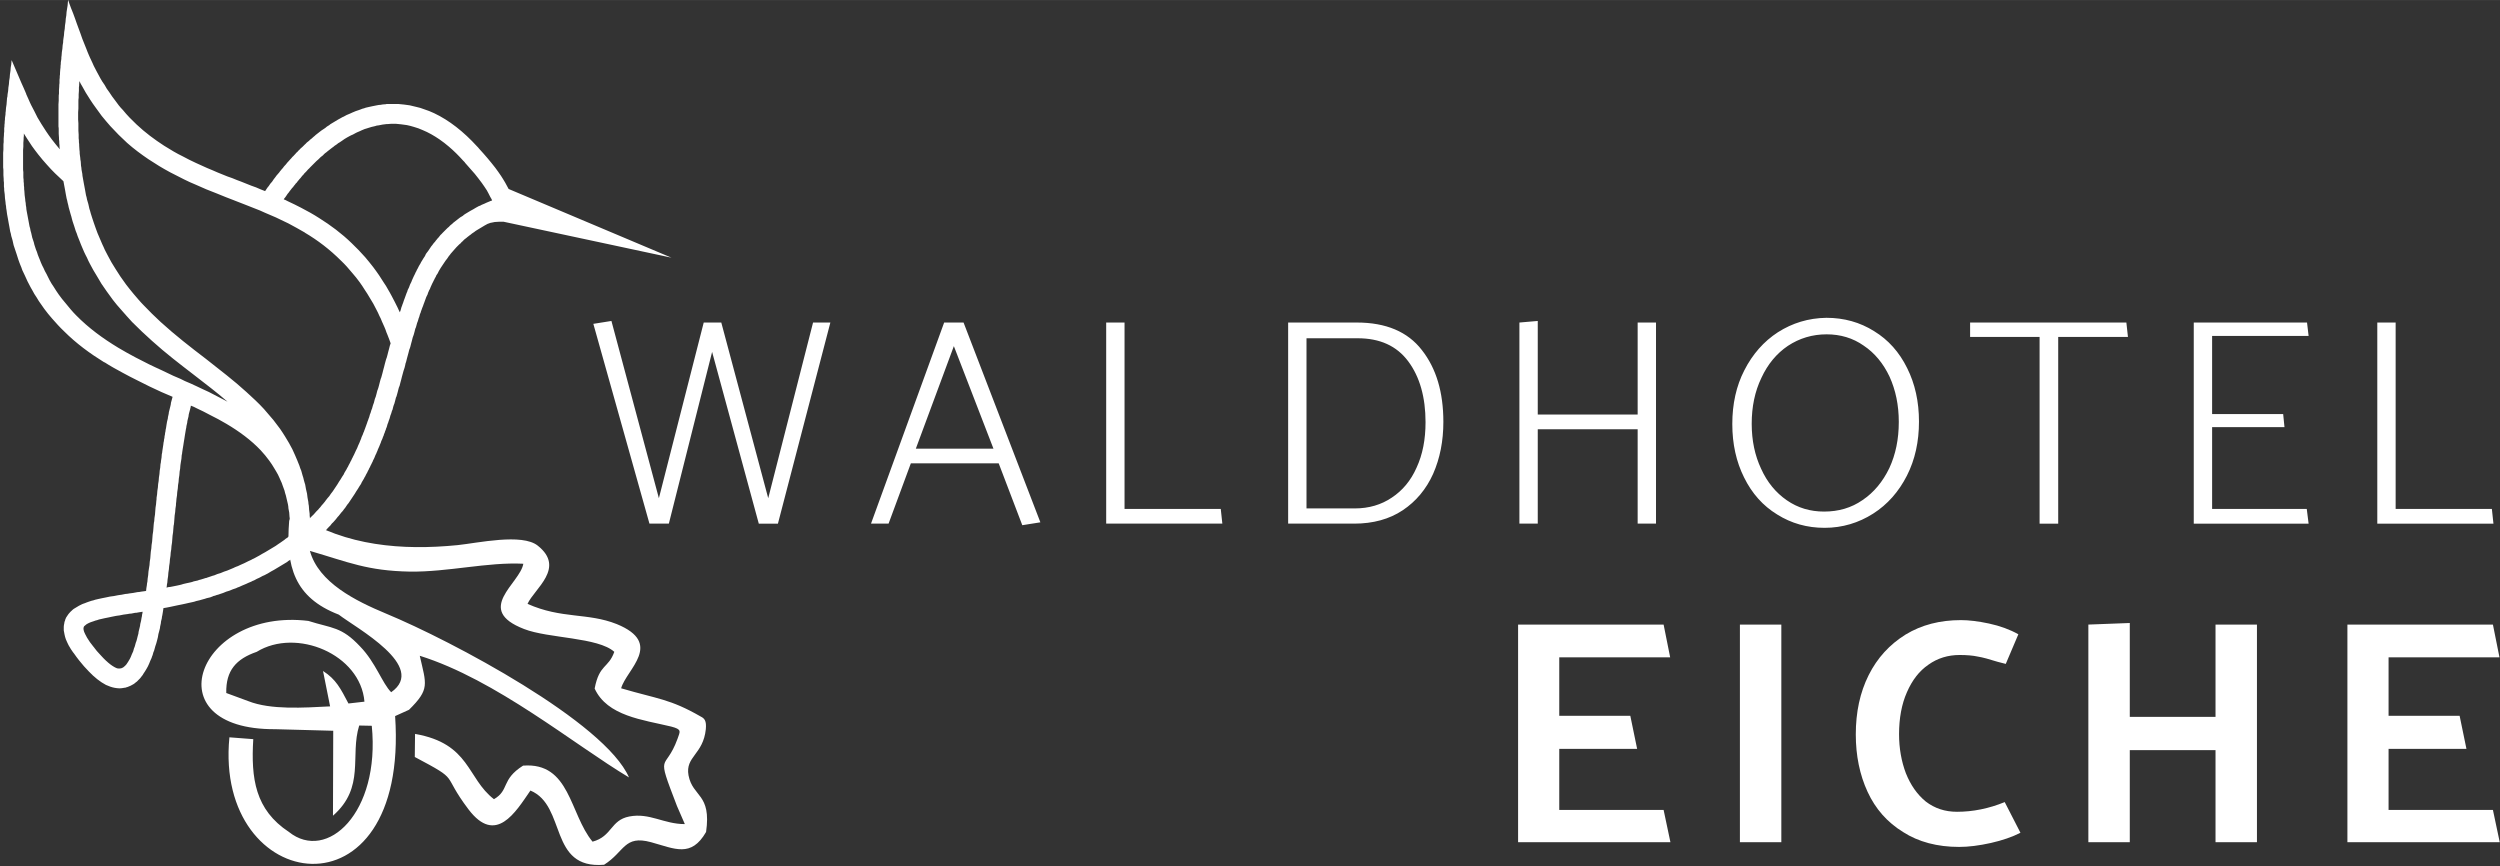 <?xml version="1.0" encoding="UTF-8"?>
<!DOCTYPE svg PUBLIC "-//W3C//DTD SVG 1.1//EN" "http://www.w3.org/Graphics/SVG/1.1/DTD/svg11.dtd">
<!-- Creator: CorelDRAW X7 -->
<svg xmlns="http://www.w3.org/2000/svg" xml:space="preserve" width="95.345mm" height="33.031mm" version="1.1" style="shape-rendering:geometricPrecision; text-rendering:geometricPrecision; image-rendering:optimizeQuality; fill-rule:evenodd; clip-rule:evenodd"
viewBox="0 0 9535 3303"
 xmlns:xlink="http://www.w3.org/1999/xlink">
 <rect x="0" y="0" width="9535" height="3303" fill="#333333" stroke="none"/>
 <defs>
  <style type="text/css">
   <![CDATA[
    .fil0 {fill:white}
   ]]>
  </style>
 </defs>
 <g id="Ebene_x0020_1">
  <path class="fil0" d="M2894 1997l-178 -655 -165 655 -74 0 -214 -762 69 -11 181 676 171 -670 67 0 179 670 171 -670 66 0 -200 767 -73 0zm428 0l279 -767 74 0 293 762 -69 11 -90 -236 -335 0 -85 230 -67 0zm171 -286l296 0 -151 -391 -145 391zm796 230l367 0 6 56 -443 0 0 -767 70 0 0 711zm1216 -332c0,73 -13,139 -39,198 -26,58 -65,105 -116,139 -51,34 -113,51 -185,51l-252 0 0 -767 262 0c111,0 194,35 248,105 55,70 82,161 82,274zm-68 1c0,-95 -22,-173 -66,-232 -44,-59 -108,-88 -193,-88l-195 0 0 649 184 0c54,0 101,-14 141,-41 41,-27 73,-65 95,-115 23,-50 34,-107 34,-173zm879 -380l0 767 -70 0 0 -360 -381 0 0 360 -70 0 0 -767 70 -6 0 357 381 0 0 -351 70 0zm291 387c0,-76 15,-145 46,-205 31,-61 74,-110 128,-145 55,-35 116,-54 185,-55 67,0 128,17 182,51 54,33 96,80 126,141 30,60 45,128 45,204 0,76 -15,145 -46,206 -31,61 -74,110 -129,145 -55,35 -117,54 -185,54 -67,0 -127,-17 -181,-51 -54,-33 -96,-80 -126,-141 -30,-60 -45,-128 -45,-204zm360 -342c-55,0 -104,15 -148,44 -43,29 -77,70 -101,122 -25,52 -37,110 -37,175 0,64 12,121 36,172 23,51 56,91 98,120 42,29 89,43 142,43 55,0 104,-14 147,-44 43,-29 77,-70 102,-122 24,-52 36,-110 36,-176 0,-64 -12,-121 -35,-172 -24,-51 -57,-91 -99,-119 -41,-29 -89,-43 -141,-43zm547 -45l596 0 6 55 -266 0 0 712 -71 0 0 -712 -265 0 0 -55zm1284 711l7 56 -438 0 0 -767 432 0 6 51 -368 0 0 298 271 0 5 50 -276 0 0 312 361 0zm339 0l367 0 6 56 -443 0 0 -767 70 0 0 711z"/>
  <path class="fil0" d="M979 2486c-78,27 -118,71 -116,157l84 31c86,34 211,25 312,20l-27 -135c50,32 67,67 97,124l61 -7c-15,-181 -260,-283 -411,-190zm124 -500l11 -31c7,0 15,0 15,5 1,4 6,5 9,7 181,115 395,133 607,112 77,-8 246,-46 306,2 107,85 -13,164 -39,222 130,58 229,33 340,77 181,74 37,173 17,245 139,41 186,40 304,108 14,7 22,16 19,48 -10,97 -79,104 -66,176 16,84 88,69 67,216 -57,99 -119,64 -210,39 -103,-28 -100,36 -179,86 -213,18 -142,-225 -281,-283 -57,83 -132,209 -236,72 -108,-143 -26,-105 -205,-200l1 -88c211,37 197,169 301,249 60,-35 26,-74 111,-128 180,-14 177,184 265,290 75,-20 68,-82 140,-96 78,-15 131,29 212,29l-30 -69c-83,-216 -46,-125 2,-256 10,-29 18,-36 -24,-47 -108,-26 -244,-40 -292,-145 18,-94 52,-76 75,-140 -62,-56 -252,-51 -344,-87 -192,-74 -15,-174 -3,-249 -136,-7 -288,32 -433,30 -162,-3 -234,-36 -381,-79 33,121 175,191 290,239 251,104 835,414 927,625 -209,-125 -507,-373 -798,-464 25,110 39,127 -41,206l-53 24c54,794 -691,682 -632,81l91 7c-9,150 7,269 136,354 145,116 349,-73 316,-405l-48 -1c-36,116 24,235 -100,344l1 -324 -221 -6c-472,3 -296,-464 126,-413 91,29 126,21 198,98 59,61 84,140 118,174 140,-98 -134,-245 -200,-296 -169,-65 -203,-184 -189,-358z"/>
  <path class="fil0" d="M398 1382c-55,-34 -107,-72 -154,-119 -16,-15 -31,-32 -46,-49 -10,-11 -19,-23 -29,-36 -7,-10 -14,-20 -21,-30 -5,-9 -11,-18 -17,-27 -4,-8 -9,-16 -14,-25 -4,-8 -8,-15 -12,-23 -3,-7 -7,-15 -10,-22 -3,-7 -7,-14 -10,-21 -2,-7 -5,-14 -8,-21 -2,-6 -5,-12 -7,-19 -2,-6 -4,-13 -6,-19 -2,-6 -4,-12 -6,-18 -2,-6 -4,-12 -6,-18 -1,-6 -3,-12 -4,-18 -2,-6 -3,-12 -5,-17 -1,-6 -2,-12 -4,-17 -1,-6 -2,-11 -3,-17 -1,-5 -2,-11 -3,-16 -1,-6 -2,-11 -3,-17 -1,-5 -2,-10 -3,-16 -1,-5 -1,-10 -2,-15 -1,-5 -2,-11 -2,-16 -1,-5 -2,-10 -2,-15 -1,-5 -1,-10 -2,-15 0,-5 -1,-10 -1,-15 -1,-5 -1,-10 -2,-15 0,-5 0,-10 -1,-15 0,-5 0,-10 0,-15 -1,-4 -1,-9 -1,-14 0,-5 -1,-10 -1,-14 0,-5 0,-10 0,-15 0,-4 0,-9 -1,-14 0,-5 0,-9 0,-14 0,-5 0,-9 0,-14 0,-5 0,-9 0,-14 0,-4 0,-9 0,-14 0,-4 1,-9 1,-13 0,-5 0,-9 0,-14 0,-4 0,-9 1,-14 0,-4 0,-9 0,-13 0,-5 1,-9 1,-13 0,-5 0,-9 1,-14 0,-4 0,-9 0,-13 1,-4 1,-9 1,-13 1,-5 1,-9 1,-13 1,-5 1,-9 1,-13 1,-5 1,-9 2,-14 0,-4 0,-8 1,-12 0,-5 1,-9 1,-13 1,-5 1,-9 2,-13 0,-5 1,-9 1,-13 0,-4 1,-9 1,-13 1,-1 1,-1 1,-2l1 -11 2 -12 1 -13 2 -13 1 -13 2 -12 1 -13 2 -13 1 -13 2 -12 1 -13 1 -2 1 3 9 21 9 21 9 21 9 21 9 20 9 21 0 1c3,7 6,14 9,20 3,8 7,15 10,22 4,8 8,15 12,23 4,8 8,16 12,24 5,8 10,17 15,25 6,10 12,19 18,28 7,10 14,21 22,31 9,12 19,24 29,36l1 1 0 -1c-1,-4 -1,-9 -1,-14 -1,-5 -1,-10 -1,-15 -1,-5 -1,-10 -1,-14 0,-5 -1,-10 -1,-15 0,-5 0,-9 0,-14 0,-5 0,-10 -1,-14 0,-5 0,-10 0,-14 0,-5 0,-10 0,-15 0,-4 0,-9 0,-14 0,-4 0,-9 0,-13 0,-5 0,-10 0,-14 0,-5 0,-9 0,-14 0,-4 1,-9 1,-14 0,-4 0,-9 0,-13 0,-5 0,-9 1,-14 0,-4 0,-9 0,-13 0,-5 1,-9 1,-14 0,-4 0,-9 1,-13 0,-4 0,-9 0,-13 1,-5 1,-9 1,-14 1,-4 1,-8 1,-13 0,-4 1,-9 1,-13 1,-4 1,-9 1,-13 1,-4 1,-9 1,-13 1,-4 1,-9 2,-13 0,-4 0,-9 1,-13 0,-4 1,-9 1,-13 1,-4 1,-8 2,-13 0,-4 1,-8 1,-13 1,-4 1,-8 2,-12l0 -5 1 -8 2 -13 1 -13 2 -12 1 -13 2 -13 1 -13 2 -12 1 -13 2 -13 2 -12 1 -13 1 -8 4 12 7 19 8 20 7 19 7 20 7 19 7 19 7 20 0 0c3,7 5,13 8,20 2,6 5,13 8,20 3,7 5,14 8,20 3,8 7,15 10,22 3,7 7,14 10,22 4,7 8,15 12,23 4,8 9,16 13,24 5,9 10,17 16,25 5,10 11,19 18,28 7,11 14,21 22,31 9,13 19,26 30,37 16,20 34,38 52,55 33,31 68,57 105,81 24,15 47,29 72,41 16,9 33,17 50,25 14,6 28,13 42,19 14,6 27,11 40,17 12,5 25,10 37,15 13,4 25,9 37,14l16 6c7,3 13,5 20,8 12,5 25,10 37,14 11,5 23,10 34,14l1 -1c2,-3 4,-6 6,-9 2,-3 4,-6 7,-9 2,-3 4,-6 6,-9 2,-2 4,-5 7,-8 2,-3 4,-6 6,-9 2,-3 5,-6 7,-9 2,-3 4,-6 7,-9 2,-2 4,-5 7,-8 2,-3 4,-6 7,-9 2,-3 4,-5 7,-8 2,-3 4,-6 7,-9 2,-2 5,-5 7,-8 2,-3 5,-6 7,-8 3,-3 5,-6 8,-9 2,-2 5,-5 7,-8 3,-2 5,-5 8,-8 2,-2 5,-5 7,-8 3,-2 6,-5 8,-8 3,-2 5,-5 8,-8 3,-2 5,-5 8,-7 3,-3 5,-5 8,-8 3,-3 6,-5 8,-8 3,-2 6,-5 9,-7 2,-3 5,-5 8,-7 3,-3 6,-5 9,-8 3,-2 6,-5 8,-7 3,-2 6,-5 9,-7 3,-2 6,-5 9,-7 3,-2 6,-5 10,-7 3,-2 6,-4 9,-6 3,-3 6,-5 9,-7 4,-2 7,-4 10,-7 3,-2 7,-4 10,-6 3,-2 7,-4 10,-6 3,-2 7,-4 10,-6 4,-2 7,-4 11,-6 3,-2 7,-4 10,-5 4,-2 8,-4 11,-6 4,-2 8,-3 12,-5 4,-2 7,-3 11,-5 4,-2 8,-3 12,-5 4,-1 8,-3 12,-4 5,-2 9,-3 13,-5 4,-1 9,-2 13,-4 4,-1 9,-2 13,-3 5,-1 10,-2 14,-3 5,-1 10,-2 15,-3 5,-1 10,-2 15,-2 5,-1 10,-2 16,-2 2,0 4,0 6,-1 3,0 7,0 10,0 6,0 12,0 18,0 6,0 12,0 19,0 6,1 13,1 20,2 7,1 15,2 22,3 9,2 17,4 25,6 10,2 20,5 30,9 13,4 25,9 38,15 57,27 112,70 164,127 1,1 2,2 3,3l5 6c10,11 21,23 31,35 10,12 20,24 30,37 7,10 15,20 22,31 5,8 11,17 16,26 4,8 9,16 13,24l621 262 -640 -137c-6,0 -12,0 -18,0 -6,0 -11,1 -16,1 -6,1 -11,2 -15,3 -2,0 -4,1 -6,2 -2,1 -4,1 -6,2 -3,2 -7,4 -11,6 -3,2 -7,4 -10,6 -4,2 -7,4 -10,6 -4,2 -7,4 -10,6 -3,2 -7,4 -10,7 -3,2 -6,4 -9,6 -3,3 -6,5 -9,7 -3,2 -6,5 -9,7 -3,3 -6,5 -9,7 -3,3 -6,5 -8,8 -3,2 -6,5 -8,8 -3,2 -6,5 -8,7 -3,3 -6,6 -8,8 -3,3 -5,6 -8,9 -2,2 -4,5 -7,8 -2,3 -5,5 -7,8 -2,3 -4,6 -7,9 -2,3 -4,6 -6,9 -2,3 -5,6 -7,9 -2,3 -4,6 -6,9 -2,3 -4,6 -6,9 -2,3 -4,6 -6,9 -2,4 -4,7 -6,10 -2,3 -3,6 -5,10 -2,3 -4,6 -6,9 -1,4 -3,7 -5,10 -2,4 -3,7 -5,10 -2,4 -3,7 -5,10 -2,4 -3,7 -5,11 -1,3 -3,6 -4,10 -2,3 -4,7 -5,10 -2,4 -3,7 -4,11 -2,3 -3,7 -5,10 -1,4 -3,7 -4,11 -1,4 -3,7 -4,11 -1,3 -3,7 -4,11 -1,3 -3,7 -4,10 -1,4 -3,8 -4,11 -1,4 -2,8 -4,11 -1,4 -2,8 -3,11 -2,4 -3,8 -4,12 -1,3 -2,7 -4,11 -1,4 -2,7 -3,11 -1,4 -2,8 -4,11 -1,4 -2,8 -3,12 -1,3 -2,7 -3,11 -1,4 -3,7 -4,11 -1,4 -2,8 -3,12 -1,3 -2,7 -3,11 -1,4 -2,8 -3,12 -1,3 -2,7 -4,11 -1,4 -2,8 -3,12 -1,3 -2,7 -3,11l-3 11 -3 12 -3 9 0 2 -3 12 -4 12 -3 11c-1,4 -2,8 -3,11 -1,4 -2,8 -3,12 -1,4 -2,8 -3,11 -1,4 -2,8 -3,12 -2,4 -3,7 -4,11 -1,4 -2,8 -3,12 -1,3 -2,7 -3,11 -1,4 -2,8 -4,11 -1,4 -2,8 -3,12 -1,4 -2,7 -3,11 -2,4 -3,8 -4,11 -1,4 -2,8 -3,12 -2,3 -3,7 -4,11 -1,3 -2,7 -4,11 -1,4 -2,7 -3,11 -1,4 -3,7 -4,11 -1,4 -2,7 -4,11 -1,4 -2,7 -3,11 -2,4 -3,7 -4,11 -2,4 -3,7 -4,11 -2,3 -3,7 -4,11 -2,3 -3,7 -4,10 -2,4 -3,8 -5,11 -1,4 -2,7 -4,11 -1,3 -3,7 -4,10 -2,4 -3,7 -5,11 -1,3 -2,7 -4,10 -1,4 -3,7 -5,11 -1,3 -3,7 -4,10 -2,4 -3,7 -5,10 -1,4 -3,7 -5,11 -1,3 -3,6 -5,10 -1,3 -3,7 -5,10 -1,3 -3,7 -5,10 -1,3 -3,7 -5,10 -2,3 -3,6 -5,10 -2,3 -4,6 -5,9 -2,4 -4,7 -6,10 -2,3 -4,7 -5,10 -2,3 -4,6 -6,9 -2,4 -4,7 -6,10 -2,3 -4,6 -6,9 -2,3 -4,7 -6,10 -2,3 -4,6 -6,9 -2,3 -4,6 -6,9 -2,3 -4,6 -6,9 -2,3 -4,6 -6,9 -3,3 -5,6 -7,9 -2,3 -4,6 -6,9 -3,3 -5,6 -7,9 -2,3 -5,6 -7,8 -2,3 -5,6 -7,9 -2,3 -5,6 -7,8 -2,3 -5,6 -7,9 -2,3 -5,5 -7,8 -3,3 -5,6 -8,8 -2,3 -5,6 -7,9 -3,2 -5,5 -8,8 -2,2 -5,5 -7,8 -3,2 -6,5 -8,8 -3,2 -5,5 -8,7 -3,3 -5,6 -8,8 -3,3 -6,5 -8,8 -3,2 -6,5 -9,7 -2,3 -5,5 -8,8 -3,2 -6,5 -9,7 -2,3 -5,5 -8,7 -3,3 -6,5 -9,8 -3,2 -6,4 -9,7 -3,2 -6,4 -9,7 -3,2 -6,4 -9,6 -3,3 -6,5 -9,7 -3,3 -6,5 -9,7 -4,2 -7,4 -10,7 -3,2 -6,4 -9,6 -4,2 -7,4 -10,7 -3,2 -7,4 -10,6 -3,2 -7,4 -10,6 -3,2 -7,4 -10,6 -3,2 -7,4 -10,6 -4,2 -7,4 -10,6 -4,2 -7,4 -11,6 -3,2 -7,4 -10,6 -4,2 -7,4 -11,6 -4,2 -7,4 -11,5 -3,2 -7,4 -11,6 -3,2 -7,3 -11,5 -3,2 -7,4 -11,6 -4,1 -7,3 -11,5 -4,2 -8,3 -12,5 -3,2 -7,3 -11,5 -4,2 -8,3 -12,5 -4,2 -7,3 -11,5 -4,1 -8,3 -12,5 -4,1 -8,3 -12,4 -4,2 -8,3 -12,5 -4,1 -8,3 -13,4 -4,2 -8,3 -12,5 -4,1 -8,3 -12,4 -4,2 -9,3 -13,4 -4,2 -8,3 -13,4 -1,1 -2,1 -4,2 -2,1 -5,2 -8,3 -5,1 -9,2 -13,3 -5,2 -9,3 -13,4 -5,1 -9,3 -14,4 -4,1 -9,2 -13,3 -5,2 -9,3 -14,4 -4,1 -9,2 -14,3 -4,1 -9,2 -13,3 -5,1 -10,2 -14,3 -5,1 -10,2 -15,3 -4,1 -9,2 -14,3 -5,1 -10,2 -14,3 -5,1 -10,2 -15,3 -4,1 -8,1 -12,2l0 2c-1,5 -1,9 -2,13 -1,4 -1,8 -2,12 -1,4 -2,8 -2,12 -1,4 -2,8 -3,12 0,5 -1,9 -2,13 -1,4 -2,8 -2,12 -1,4 -2,8 -3,12 -1,4 -2,8 -3,11 -1,4 -1,8 -2,12 -1,4 -2,8 -3,12 -1,4 -2,8 -3,11 -1,4 -3,8 -4,12 -1,4 -2,7 -3,11 -1,4 -2,8 -4,11 -1,4 -2,8 -3,11 -2,4 -3,8 -4,11 -2,4 -3,7 -5,11 -1,3 -3,7 -4,10 -2,4 -3,7 -5,11 -2,3 -3,6 -5,9 -2,4 -4,7 -6,10 -2,3 -4,6 -6,9 -2,4 -4,7 -6,9 -2,3 -5,6 -7,9 -3,3 -5,5 -8,8 -2,3 -5,5 -8,7 -3,3 -6,5 -9,7 -4,2 -7,4 -11,6 -4,2 -8,3 -12,5 -2,0 -4,1 -6,2 -2,0 -5,1 -7,1 -5,1 -11,2 -16,2 -1,0 -1,0 -2,0 -6,0 -12,-1 -18,-2 -11,-2 -22,-6 -33,-11 -23,-12 -45,-30 -65,-51 -13,-13 -25,-27 -37,-42 -7,-9 -14,-18 -20,-27 -1,-1 -2,-3 -4,-5 -5,-7 -11,-16 -17,-27 -3,-7 -7,-14 -10,-22 -2,-6 -4,-12 -5,-18 -1,-5 -2,-11 -3,-16 0,-5 0,-9 0,-14 0,-4 1,-8 2,-13 0,-3 1,-7 3,-11 0,-2 1,-3 1,-4 1,-2 2,-5 3,-7 2,-3 4,-6 6,-9 2,-3 4,-6 7,-9 2,-3 5,-5 8,-8 2,-2 5,-5 8,-7 3,-2 7,-4 10,-6 3,-2 7,-4 10,-6 4,-2 8,-4 12,-6 3,-1 7,-3 11,-4 4,-2 8,-3 13,-5 4,-1 8,-3 12,-4 5,-1 9,-2 14,-4 4,-1 9,-2 13,-3 5,-1 10,-2 14,-3 5,-1 10,-2 15,-3 4,-1 9,-2 14,-3 5,-1 10,-1 15,-2 5,-1 10,-2 15,-3 4,-1 9,-1 14,-2 5,-1 10,-2 15,-3 5,0 10,-1 15,-2l15 -2 0 0c5,-1 10,-2 16,-3 5,0 10,-1 15,-2 5,-1 10,-1 15,-2l3 -1c0,-3 1,-6 1,-10 1,-4 1,-8 2,-12 0,-4 1,-9 2,-13 0,-4 1,-8 1,-12 1,-5 1,-9 2,-13 0,-4 1,-9 1,-13 1,-4 1,-8 2,-13 1,-4 1,-8 2,-12 0,-5 1,-9 1,-13 1,-4 1,-9 2,-13 0,-4 1,-8 1,-13 0,-4 1,-8 1,-12 1,-5 1,-9 2,-13 0,-5 1,-9 1,-13 1,-4 1,-9 2,-13 0,-4 1,-9 1,-13l1 -13 2 -13 1 -12 1 -13 1 -9 1 -4 1 -13 2 -13 1 -13 1 -13 2 -13 1 -12c1,-5 1,-9 1,-13 1,-5 1,-9 2,-13 0,-4 1,-9 1,-13 1,-4 1,-8 2,-13 0,-4 1,-8 1,-13 1,-4 1,-8 2,-12 0,-5 1,-9 1,-13 1,-4 1,-9 2,-13 0,-4 1,-8 1,-13 1,-4 1,-8 2,-12 0,-5 1,-9 1,-13 1,-4 2,-8 2,-13 1,-4 1,-8 2,-12 0,-5 1,-9 1,-13 1,-4 2,-8 2,-12 1,-5 1,-9 2,-13 1,-4 1,-8 2,-13 0,-4 1,-8 2,-12 0,-4 1,-8 2,-12 0,-5 1,-9 2,-13 0,-4 1,-8 2,-12 0,-4 1,-8 2,-12 1,-5 1,-9 2,-13 1,-4 1,-8 2,-12 1,-4 2,-8 3,-12 0,-4 1,-8 2,-12 1,-4 2,-8 2,-12 1,-4 2,-8 3,-12 1,-4 2,-8 3,-12 1,-4 2,-8 2,-12 1,-4 2,-8 3,-11 1,-4 2,-8 3,-11 0,-1 0,-1 0,-1 -14,-6 -28,-12 -42,-18 -15,-7 -30,-14 -45,-21 -16,-8 -32,-16 -48,-24 -18,-9 -36,-18 -54,-28 -24,-13 -48,-26 -71,-41zm1279 -850c-22,-15 -43,-27 -65,-36 -11,-5 -22,-9 -33,-12 -9,-3 -18,-5 -27,-7 -7,-1 -15,-2 -22,-3 -7,-1 -13,-1 -20,-2 -6,0 -12,0 -18,0 -4,0 -9,1 -13,1 -1,0 -3,0 -4,0 -5,1 -11,1 -16,2 -5,1 -10,2 -15,3 -4,0 -9,1 -14,3 -4,1 -9,2 -13,3 -4,1 -9,3 -13,4 -4,1 -8,3 -13,4 -4,2 -8,3 -12,5 -3,2 -7,3 -11,5 -4,2 -8,3 -11,5 -4,2 -8,4 -11,6 -4,2 -8,3 -11,5 -4,2 -7,4 -11,6 -3,2 -6,4 -10,6 -3,2 -6,4 -10,7 -3,2 -6,4 -9,6 -4,2 -7,4 -10,7 -3,2 -6,4 -9,6 -3,3 -6,5 -9,7 -3,2 -6,5 -9,7 -3,2 -6,5 -9,7 -3,3 -6,5 -9,7 -3,3 -6,5 -8,8 -3,2 -6,5 -9,7 -3,3 -5,5 -8,8 -3,2 -5,5 -8,7 -3,3 -6,6 -8,8 -3,3 -5,5 -8,8 -3,3 -5,5 -8,8 -2,3 -5,5 -8,8 -2,3 -5,5 -7,8 -3,3 -5,5 -8,8 -2,3 -4,6 -7,8 -2,3 -5,6 -7,9 -3,3 -5,5 -7,8 -3,3 -5,6 -7,9 -3,2 -5,5 -7,8 -3,3 -5,6 -7,9 -3,3 -5,5 -7,8 -2,3 -5,6 -7,9 -2,3 -4,6 -7,9 -2,3 -4,6 -6,9 -2,3 -4,6 -7,9 0,1 -1,2 -2,3 5,2 10,4 15,7 17,8 34,16 51,25 23,12 47,25 70,40 43,27 85,58 124,96 17,16 34,34 51,53 10,12 20,24 30,37 8,10 15,21 23,32 6,9 12,18 18,28 6,8 11,17 16,26 5,8 9,16 14,25 4,7 8,15 12,23 4,7 7,15 11,22 3,6 5,12 8,17 1,-2 2,-5 3,-8 1,-4 2,-8 3,-11 2,-4 3,-8 4,-11 2,-4 3,-8 4,-11 1,-4 3,-8 4,-11 1,-4 3,-7 4,-11 1,-4 3,-7 4,-11 2,-3 3,-7 4,-11 2,-3 3,-7 5,-10 1,-4 3,-7 4,-11 2,-3 3,-7 5,-10 1,-4 3,-7 4,-10 2,-4 3,-7 5,-11 2,-3 3,-7 5,-10 1,-3 3,-7 5,-10 1,-3 3,-7 5,-10 2,-3 3,-7 5,-10 2,-3 4,-6 6,-10 1,-3 3,-6 5,-9 2,-4 4,-7 6,-10 2,-3 4,-6 6,-9 1,-3 3,-7 5,-10 2,-3 5,-6 7,-9 2,-3 4,-6 6,-9 2,-3 4,-6 6,-9 3,-3 5,-6 7,-9 2,-3 4,-5 7,-8 2,-3 4,-6 7,-9 2,-3 4,-5 7,-8 2,-3 5,-6 7,-9 3,-2 5,-5 8,-8 2,-2 5,-5 8,-8 2,-2 5,-5 7,-7 3,-3 6,-6 9,-8 2,-3 5,-5 8,-8 3,-2 6,-4 8,-7 3,-2 6,-5 9,-7 3,-2 6,-5 9,-7 3,-2 6,-5 9,-7 3,-2 7,-4 10,-6 3,-3 6,-5 9,-7 4,-2 7,-4 10,-6 4,-2 7,-4 10,-6 4,-2 7,-4 11,-6 3,-2 7,-4 10,-6 4,-2 8,-4 11,-6 4,-1 8,-3 11,-5 4,-2 8,-3 12,-5 3,-2 7,-3 11,-5 4,-2 8,-3 12,-5 2,0 3,-1 5,-2 -2,-4 -4,-9 -7,-13 -4,-9 -9,-17 -13,-25 -6,-10 -13,-19 -19,-28 -9,-12 -18,-24 -27,-35 -12,-14 -25,-28 -37,-42l-2 -3 -5 -5c-18,-20 -36,-38 -55,-54 -12,-10 -23,-19 -35,-27zm-514 355c-21,-12 -42,-24 -63,-35 -16,-8 -32,-15 -48,-23 -14,-6 -28,-12 -42,-18 -12,-6 -25,-11 -38,-16 -13,-5 -25,-10 -38,-15 -12,-5 -24,-9 -36,-14l-5 -2c-11,-4 -21,-8 -31,-12 -13,-5 -25,-10 -37,-15 -13,-5 -26,-10 -38,-15 -14,-6 -27,-12 -41,-18 -15,-6 -30,-13 -44,-20 -18,-9 -36,-18 -53,-27 -28,-15 -56,-32 -83,-50 -28,-19 -55,-39 -81,-62 -22,-20 -43,-41 -64,-64 -11,-12 -22,-26 -33,-39 -8,-11 -16,-22 -24,-33 -7,-10 -14,-19 -20,-29 -6,-9 -11,-18 -17,-27 -5,-8 -9,-17 -14,-25 -4,-6 -7,-12 -10,-19 0,4 -1,7 -1,11 0,4 0,9 -1,13 0,4 0,9 0,13 0,5 -1,9 -1,14 0,4 0,9 0,13 -1,5 -1,9 -1,14 0,5 0,9 0,14 0,4 0,9 0,13 0,5 -1,10 -1,14 0,5 0,9 0,14 0,5 0,9 0,14 0,5 1,9 1,14 0,5 0,10 0,14 0,5 0,10 0,14 0,5 1,10 1,15 0,5 0,9 0,14 1,5 1,10 1,15 1,5 1,10 1,14 0,5 1,10 1,15 1,5 1,10 1,15 1,5 1,10 2,15 0,5 1,10 2,15 0,5 1,11 1,16 1,5 2,10 2,15 1,5 2,11 3,16 0,5 1,10 2,15 1,6 2,11 3,17 1,5 2,10 3,16 1,5 2,11 3,16 1,6 2,11 3,17 2,6 3,11 4,17 2,6 3,11 5,17 1,6 3,12 4,18 2,6 4,12 5,17 2,7 4,13 6,19 2,6 4,12 6,18 2,7 5,13 7,20 2,6 5,13 7,19 3,7 6,14 9,21 3,7 6,14 9,21 3,7 7,14 10,22 4,7 8,15 12,23 4,8 9,16 13,24 5,9 11,17 16,26 6,9 12,19 18,28 7,10 15,21 22,31 9,12 19,24 28,35 13,15 25,30 39,44 21,22 43,44 65,64 56,51 114,96 173,141 53,42 106,82 154,126 23,21 46,42 67,65 12,14 24,28 36,42 8,11 17,22 25,33 6,9 13,19 19,29 5,8 10,17 15,25 4,8 9,16 13,24 3,7 7,15 10,22 3,7 6,14 9,21 3,7 5,13 8,20 2,6 4,13 7,19 2,6 3,12 5,18 2,6 4,12 5,18 2,6 3,12 5,17 1,6 2,12 3,17 1,6 3,11 4,17 1,5 1,10 2,16 1,5 2,10 3,16 0,5 1,10 2,15 0,5 1,10 1,15 1,5 1,10 2,15 0,5 0,10 1,15 0,1 0,2 0,3 0,-1 1,-1 1,-2 3,-3 5,-5 8,-8 3,-2 5,-5 8,-8 2,-3 5,-5 7,-8 3,-3 5,-5 8,-8 2,-3 5,-6 7,-8 2,-3 5,-6 7,-9 3,-3 5,-5 7,-8 3,-3 5,-6 7,-9 2,-3 5,-6 7,-9 2,-2 4,-5 7,-8 2,-3 4,-6 6,-9 2,-3 5,-6 7,-9 2,-3 4,-6 6,-9 2,-3 4,-6 6,-9 2,-3 4,-6 6,-9 2,-4 4,-7 6,-10 2,-3 4,-6 6,-9 2,-3 4,-6 6,-10 2,-3 4,-6 6,-9 1,-3 3,-7 5,-10 2,-3 4,-6 6,-10 1,-3 3,-6 5,-9 2,-4 3,-7 5,-10 2,-4 4,-7 5,-10 2,-3 4,-7 5,-10 2,-4 4,-7 5,-10 2,-4 4,-7 5,-10 2,-4 3,-7 5,-11 2,-3 3,-7 5,-10 1,-3 3,-7 4,-10 2,-4 3,-7 5,-11 1,-3 3,-7 4,-10 2,-4 3,-7 4,-11 2,-4 3,-7 5,-11 1,-3 2,-7 4,-10 1,-4 3,-8 4,-11 1,-4 3,-7 4,-11 1,-4 3,-7 4,-11 1,-3 2,-7 4,-11 1,-3 2,-7 4,-11 1,-3 2,-7 3,-11 2,-4 3,-7 4,-11 1,-4 2,-7 4,-11 1,-4 2,-7 3,-11 1,-4 3,-8 4,-11 1,-4 2,-8 3,-12 1,-3 2,-7 4,-11 1,-4 2,-7 3,-11 1,-4 2,-8 3,-12 1,-3 3,-7 4,-11 1,-4 2,-8 3,-11 1,-4 2,-8 3,-12 1,-4 2,-7 3,-11 2,-4 3,-8 4,-12 1,-3 2,-7 3,-11 1,-4 2,-8 3,-12l3 -11 3 -12 3 -11 2 -7 2 -5 3 -11 3 -12 3 -11c1,-4 2,-8 3,-12 1,-3 2,-6 3,-9 0,-1 -1,-2 -1,-3 -2,-7 -5,-13 -7,-19 -3,-7 -5,-14 -8,-20 -2,-7 -5,-14 -8,-21 -3,-7 -6,-14 -9,-20 -3,-8 -6,-15 -10,-22 -3,-8 -7,-15 -11,-23 -4,-8 -8,-15 -12,-23 -5,-9 -10,-17 -15,-25 -5,-9 -11,-18 -17,-27 -6,-10 -13,-20 -20,-30 -9,-12 -18,-24 -28,-35 -14,-17 -28,-33 -43,-47 -43,-43 -89,-78 -138,-107zm-1072 -369c-1,5 -1,9 -1,14 0,4 -1,9 -1,13 0,5 0,9 0,14 0,4 -1,9 -1,13 0,5 0,10 0,14 0,5 0,9 0,14 0,5 0,9 0,14 0,4 0,9 0,14 0,5 0,9 0,14 0,5 0,9 1,14 0,5 0,10 0,14 0,5 0,10 1,15 0,5 0,10 1,14 0,5 0,10 1,15 0,5 0,10 1,15 0,5 1,10 1,15 1,5 1,10 2,15 0,5 1,10 2,15 0,6 1,11 2,16 0,5 1,11 2,16 1,5 2,10 3,16 1,5 2,11 3,16 1,6 2,11 3,16 1,6 2,12 4,17 1,6 2,12 4,17 1,6 3,12 4,18 2,6 4,12 6,18 1,6 3,12 5,18 2,6 4,13 7,19 2,7 4,13 7,20 3,6 5,13 8,20 3,7 6,14 10,21 3,8 7,15 11,22 4,8 8,16 12,24 5,9 10,18 16,26 6,10 12,19 19,29 8,11 17,23 26,33 13,16 26,32 40,46 48,49 103,89 161,124 21,13 44,25 66,37 18,9 35,18 53,27 15,7 31,15 47,22 15,7 30,14 44,21 10,4 19,8 28,12 5,3 11,5 16,8 15,6 30,13 45,20 15,7 31,15 47,22 17,9 35,18 52,27 6,3 13,7 19,10 -40,-35 -84,-68 -129,-103 -52,-40 -107,-82 -159,-129 -26,-23 -51,-47 -76,-72 -14,-15 -28,-31 -42,-47 -11,-12 -21,-24 -31,-37 -8,-11 -16,-22 -24,-33 -6,-9 -13,-19 -20,-29 -5,-9 -11,-18 -16,-27 -5,-8 -10,-17 -15,-25 -4,-8 -9,-16 -13,-24 -4,-8 -8,-15 -11,-23 -4,-7 -7,-14 -11,-22 -3,-7 -6,-14 -9,-21 -3,-6 -5,-13 -8,-20 -3,-7 -5,-13 -8,-20 -2,-6 -4,-13 -7,-19 -2,-6 -4,-13 -6,-19 -2,-6 -4,-12 -6,-18 -2,-6 -3,-12 -5,-19 -2,-5 -3,-11 -5,-17 -2,-6 -3,-12 -5,-18 -1,-5 -2,-11 -4,-17 -1,-5 -2,-11 -4,-17 -1,-5 -2,-11 -3,-16 -1,-6 -2,-11 -3,-17 -1,-5 -2,-11 -3,-16 -1,-5 -2,-11 -3,-16l0 0c-22,-20 -43,-40 -63,-63 -11,-12 -22,-25 -33,-39 -8,-10 -16,-21 -24,-32 -6,-10 -13,-19 -19,-29 -4,-6 -8,-13 -12,-19 0,3 0,6 0,9zm772 1098c-20,-12 -41,-23 -63,-34 -16,-9 -33,-17 -50,-25 -7,-4 -14,-7 -22,-10 0,2 -1,4 -1,6 -1,4 -2,8 -3,12 -1,3 -2,7 -3,11 -1,4 -2,8 -2,12 -1,4 -2,8 -3,12 -1,4 -2,8 -2,12 -1,4 -2,9 -3,13 0,4 -1,8 -2,12 -1,4 -1,8 -2,12 -1,4 -1,8 -2,12 -1,4 -1,9 -2,13 -1,4 -1,8 -2,12 -1,4 -1,8 -2,13 -1,4 -1,8 -2,12 -1,4 -1,8 -2,13 0,4 -1,8 -2,12 0,4 -1,8 -1,13 -1,4 -1,8 -2,12 -1,5 -1,9 -2,13 0,4 -1,8 -1,13 -1,4 -1,8 -2,12 0,5 -1,9 -1,13 -1,4 -1,9 -2,13 0,4 -1,8 -1,13 -1,4 -1,8 -2,12 0,5 -1,9 -1,13 -1,4 -1,9 -2,13 0,4 -1,8 -1,13 -1,4 -1,8 -2,13 0,4 -1,8 -1,12 -1,5 -1,9 -1,13l-2 13 -1 13 -2 13 -1 13 -1 13 -1 9 -1 4 -1 12 -1 13 -2 13 -1 13 -1 13 -2 13c0,4 -1,8 -1,13 -1,4 -1,8 -2,12 0,5 -1,9 -1,13 -1,5 -1,9 -2,13 0,4 -1,9 -1,13 -1,4 -1,8 -2,13 0,4 -1,8 -1,12 -1,5 -1,9 -2,13 0,4 -1,9 -1,13 -1,4 -1,8 -2,13 0,4 -1,8 -1,12 -1,4 -2,9 -2,13l-1 6c2,-1 5,-1 7,-2 5,0 9,-1 14,-2 5,-1 10,-2 15,-3 4,-1 9,-2 14,-3 4,-1 9,-2 14,-4 4,-1 9,-2 13,-3 5,-1 9,-2 14,-3 4,-1 9,-2 13,-4 5,-1 9,-2 14,-3 4,-2 9,-3 13,-4 4,-1 9,-3 13,-4 2,-1 5,-2 8,-2 1,-1 3,-1 5,-2 4,-1 8,-3 12,-4 5,-2 9,-3 13,-4 4,-2 8,-3 12,-5 4,-1 9,-3 13,-4 4,-2 8,-3 12,-5 4,-1 8,-3 12,-4 4,-2 8,-3 12,-5 4,-2 8,-3 12,-5 3,-2 7,-3 11,-5 4,-1 8,-3 12,-5 4,-2 7,-3 11,-5 4,-2 8,-3 11,-5 4,-2 8,-4 12,-6 3,-1 7,-3 11,-5 3,-2 7,-4 10,-5 4,-2 8,-4 11,-6 4,-2 7,-4 11,-6 3,-2 7,-4 10,-6 4,-2 7,-4 11,-6 3,-2 7,-4 10,-6 3,-2 7,-4 10,-6 3,-2 7,-4 10,-6 3,-2 7,-4 10,-6 3,-2 6,-4 10,-7 3,-2 6,-4 9,-6 3,-2 7,-5 10,-7 3,-2 6,-4 9,-7 3,-2 6,-4 9,-6 3,-3 6,-5 9,-7l0 0c0,-5 0,-10 0,-14 0,-5 0,-10 0,-14 0,-5 0,-10 0,-15 -1,-4 -1,-9 -1,-14 -1,-5 -1,-10 -2,-15 0,-5 -1,-10 -1,-15 -1,-6 -2,-11 -3,-16 0,-5 -1,-11 -2,-16 -1,-6 -3,-11 -4,-17 -1,-6 -3,-11 -4,-17 -2,-6 -4,-12 -5,-18 -2,-6 -5,-13 -7,-19 -2,-7 -5,-14 -8,-20 -3,-8 -7,-15 -10,-22 -5,-8 -9,-17 -14,-24 -6,-10 -12,-20 -19,-29 -10,-14 -21,-27 -33,-40 -37,-39 -82,-72 -131,-101zm-332 719c-4,1 -7,1 -11,2l-4 0c-5,1 -10,2 -15,3 -5,0 -10,1 -15,2 -5,1 -10,1 -15,2 -5,1 -10,2 -15,3 -5,1 -10,1 -14,2 -5,1 -10,2 -15,3 -5,1 -10,2 -14,3 -5,1 -10,2 -15,3 -4,1 -9,2 -13,3 -5,1 -10,2 -14,4 -4,1 -9,2 -13,4 -4,1 -8,3 -12,4 -4,2 -8,3 -11,5 -4,2 -7,4 -10,7 -3,2 -5,4 -6,7 0,0 0,1 0,2 -1,2 -1,7 2,16 2,5 6,13 11,22 3,5 7,11 11,17 4,5 7,9 10,13 11,15 22,28 32,38 27,30 48,44 62,49 5,1 10,1 14,0 1,0 2,0 3,-1 4,-1 7,-3 10,-6 3,-2 5,-5 8,-8 2,-3 4,-6 6,-9 2,-3 4,-6 6,-10 2,-3 3,-6 5,-10 1,-3 3,-7 4,-10 2,-4 3,-7 5,-11 1,-4 2,-7 3,-11 2,-4 3,-7 4,-11 1,-4 2,-8 3,-11 2,-4 3,-8 4,-12 1,-4 2,-8 3,-12 1,-3 2,-7 3,-11 0,-4 1,-8 2,-12 1,-4 2,-8 3,-12 1,-4 2,-8 2,-12 1,-4 2,-8 3,-12 1,-4 1,-8 2,-12 1,-4 2,-8 2,-12 1,-4 2,-7 2,-11 -4,1 -9,1 -13,2z"/>
  <path class="fil0" d="M6345 3089l26 123 -581 0 0 -830 555 0 25 125 -423 0 0 223 271 0 26 126 -297 0 0 233 398 0zm449 -707l0 830 -158 0 0 -830 158 0zm685 -17c29,0 65,4 107,13 42,9 80,23 112,41l-48 113 -31 -8c-32,-10 -57,-17 -76,-20 -18,-4 -42,-6 -69,-6 -44,0 -84,12 -119,37 -35,24 -62,59 -82,105 -20,45 -30,99 -30,160 0,54 9,104 26,149 18,45 43,81 76,108 34,26 73,39 119,39 60,0 121,-12 182,-37l60 117c-31,16 -69,29 -113,39 -45,10 -85,15 -121,15 -83,0 -155,-19 -214,-57 -60,-37 -105,-88 -135,-153 -30,-65 -45,-138 -45,-219 0,-85 16,-160 49,-226 33,-66 80,-117 141,-155 61,-37 131,-55 211,-55zm1129 17l0 830 -158 0 0 -351 -327 0 0 351 -158 0 0 -830 158 -6 0 358 327 0 0 -352 158 0zm900 707l26 123 -581 0 0 -830 555 0 25 125 -423 0 0 223 271 0 26 126 -297 0 0 233 398 0z"/>
 </g>
</svg>

